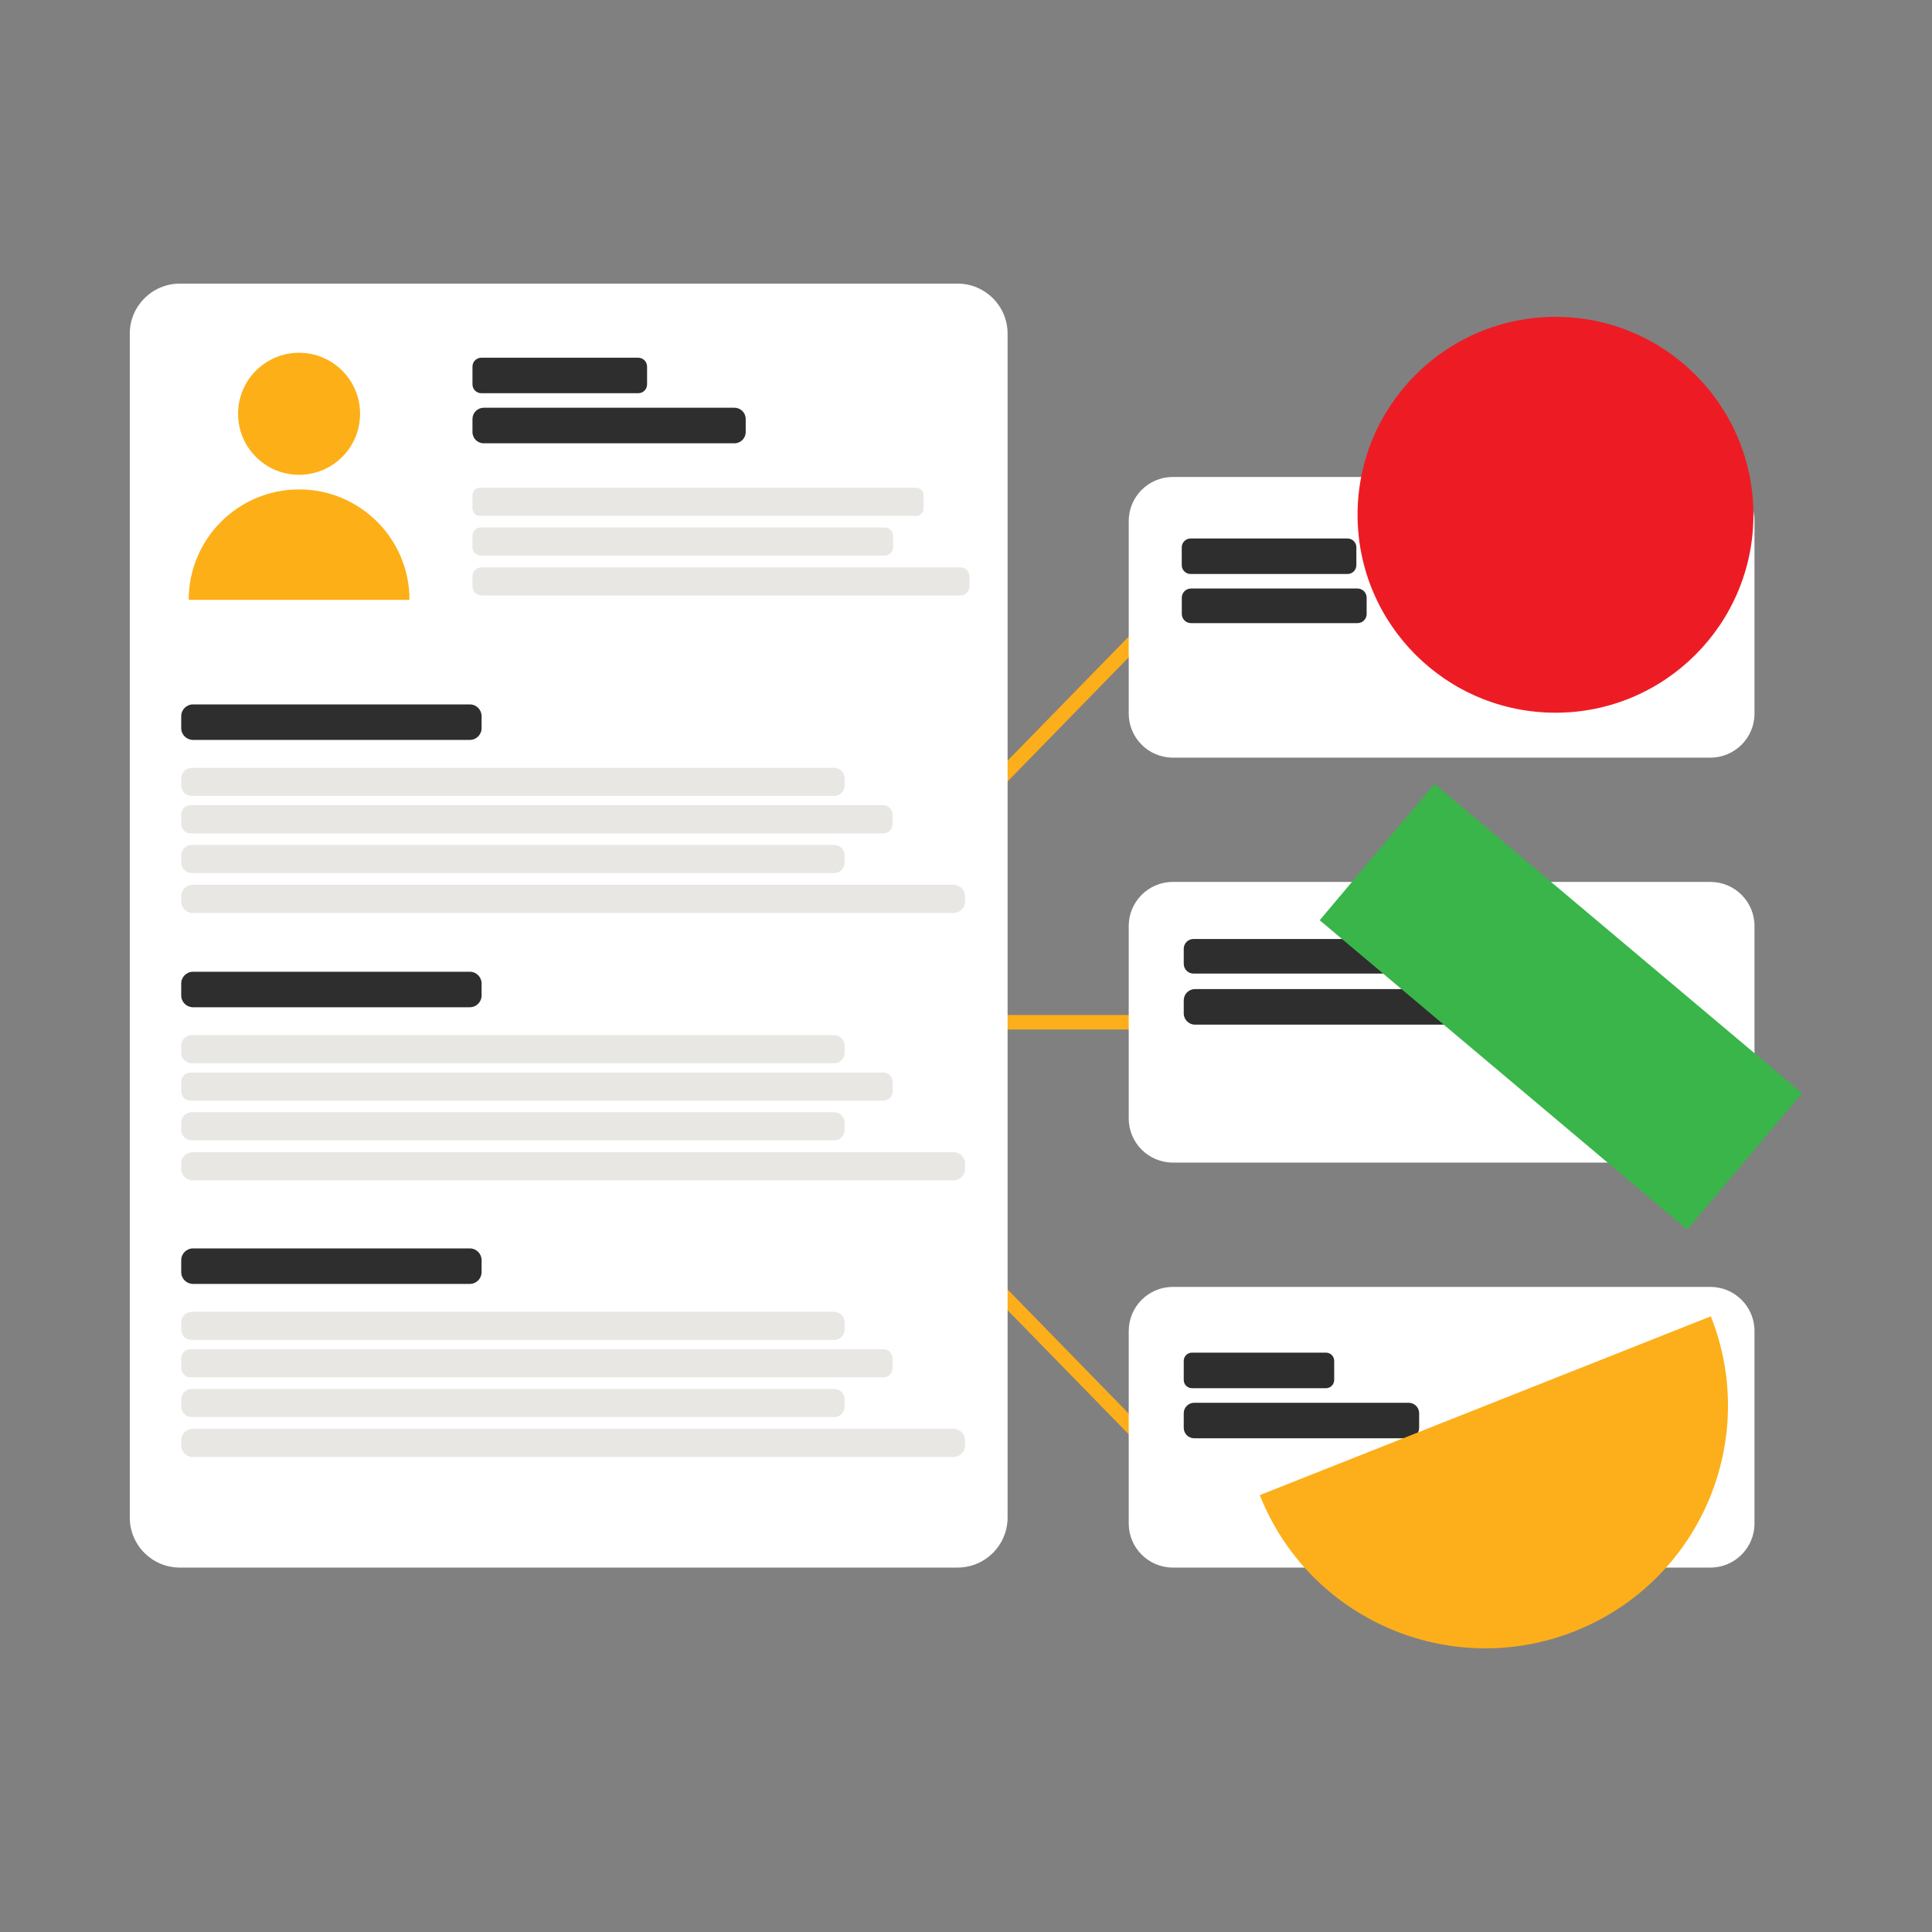 <?xml version="1.0" encoding="utf-8"?>
<!-- Generator: Adobe Illustrator 24.0.3, SVG Export Plug-In . SVG Version: 6.00 Build 0)  -->
<svg version="1.1" id="Layer_1" xmlns="http://www.w3.org/2000/svg" xmlns:xlink="http://www.w3.org/1999/xlink" x="0px" y="0px"
	 viewBox="0 0 400 400" style="enable-background:new 0 0 400 400;" xml:space="preserve">
<rect x="0" y="0" width="400" height="400" fill="#808080" stroke="none"/>
<style type="text/css">
	.st0{display:none;opacity:0.2;fill:#FCAF17;}
	.st1{fill:#FFFFFF;}
	.st2{fill:#231E21;}
	.st3{fill:#FCAF17;}
	.st4{fill:#ED1C24;}
	.st5{fill:none;stroke:#F7B01A;stroke-width:2;stroke-miterlimit:10;}
	.st6{fill:#E21E26;}
	.st7{fill:#D4EBDC;}
	.st8{fill:#2D2E2D;}
	.st9{fill:#03B06B;}
	.st10{fill:#F5AE1B;}
	.st11{fill:#E8E7E3;}
	.st12{fill:#FCAF1A;}
	.st13{fill:#39B54A;}
	.st14{fill:#FFE0A8;}
	.st15{fill:none;stroke:#FCAF1A;stroke-width:3;stroke-miterlimit:10;}
	.st16{fill:#2D2D2B;}
	.st17{fill:#969695;}
	.st18{fill:#818180;}
	.st19{fill:none;stroke:#818180;stroke-width:2;stroke-miterlimit:10;}
	.st20{fill:none;stroke:#2D2D2B;stroke-width:2;stroke-miterlimit:10;}
	.st21{fill:none;stroke:#818180;stroke-width:3.758;stroke-miterlimit:10;}
	.st22{fill:none;stroke:#2D2D2B;stroke-width:3.758;stroke-miterlimit:10;}
	.st23{clip-path:url(#SVGID_2_);fill:none;stroke:#818180;stroke-width:2.25;stroke-miterlimit:10;}
	.st24{fill:#FFFFFF;stroke:#818180;stroke-width:2;stroke-miterlimit:10;}
	.st25{fill:none;stroke:#FCAF17;stroke-width:2;stroke-miterlimit:10;}
	.st26{fill:none;stroke:#ED1C24;stroke-width:2;stroke-miterlimit:10;}
	.st27{fill:none;stroke:#FCAF17;stroke-width:3.758;stroke-miterlimit:10;}
	.st28{fill:none;stroke:#ED1C24;stroke-width:3.758;stroke-miterlimit:10;}
	.st29{clip-path:url(#SVGID_4_);fill:none;stroke:#FCAF17;stroke-width:2.25;stroke-miterlimit:10;}
	.st30{fill:#FFFFFF;stroke:#FCAF17;stroke-width:2;stroke-miterlimit:10;}
	.st31{fill:#010101;}
	.st32{fill:none;}
	.st33{clip-path:url(#SVGID_6_);fill:#FCAF17;}
</style>
<rect x="-557.82" y="-537.94" class="st0" width="4369.47" height="2544.55"/>
<g>
	<line class="st15" x1="201" y1="261.32" x2="252.59" y2="314.18"/>
	<line class="st15" x1="201" y1="167.44" x2="252.59" y2="114.57"/>
	<path class="st1" d="M354.12,156.86H242.83c-5.05,0-9.14-4.09-9.14-9.14v-39.83c0-5.05,4.09-9.14,9.14-9.14h111.28
		c5.05,0,9.14,4.09,9.14,9.14v39.83C363.26,152.77,359.16,156.86,354.12,156.86z"/>
	<path class="st1" d="M354.12,324.55H242.83c-5.05,0-9.14-4.09-9.14-9.14v-39.83c0-5.05,4.09-9.14,9.14-9.14h111.28
		c5.05,0,9.14,4.09,9.14,9.14v39.83C363.26,320.45,359.16,324.55,354.12,324.55z"/>
	<line class="st15" x1="206.49" y1="211.65" x2="234.41" y2="211.65"/>
	<g>
		<path class="st1" d="M198.25,324.55H37.23c-5.72,0-10.36-4.64-10.36-10.36V69.08c0-5.72,4.64-10.36,10.36-10.36h161.02
			c5.72,0,10.36,4.64,10.36,10.36v245.1C208.61,319.91,203.97,324.55,198.25,324.55z"/>
		<g>
			<path class="st3" d="M84.78,124.19H39.07c0-12.62,10.23-22.86,22.86-22.86C74.55,101.33,84.78,111.56,84.78,124.19z"/>
			<circle class="st3" cx="61.92" cy="85.67" r="12.63"/>
		</g>
		<path class="st8" d="M132.14,81.41H99.65c-1.01,0-1.83-0.82-1.83-1.83v-3.69c0-1.01,0.82-1.83,1.83-1.83h32.49
			c1.01,0,1.83,0.82,1.83,1.83v3.69C133.97,80.6,133.15,81.41,132.14,81.41z"/>
		<path class="st8" d="M152.06,91.78h-51.91c-1.29,0-2.33-1.04-2.33-2.33v-2.7c0-1.29,1.04-2.33,2.33-2.33h51.91
			c1.29,0,2.33,1.04,2.33,2.33v2.7C154.39,90.74,153.34,91.78,152.06,91.78z"/>
		<path class="st8" d="M278.99,118.84H246.5c-1.01,0-1.83-0.82-1.83-1.83v-3.69c0-1.01,0.82-1.83,1.83-1.83h32.49
			c1.01,0,1.83,0.82,1.83,1.83v3.69C280.82,118.02,280,118.84,278.99,118.84z"/>
		<path class="st8" d="M281.06,129.01h-34.49c-1.04,0-1.89-0.85-1.89-1.89v-3.38c0-1.04,0.85-1.89,1.89-1.89h34.49
			c1.04,0,1.89,0.85,1.89,1.89v3.38C282.95,128.17,282.1,129.01,281.06,129.01z"/>
		<path class="st8" d="M97.27,153.19H39.96c-1.35,0-2.44-1.09-2.44-2.44v-2.47c0-1.35,1.09-2.44,2.44-2.44h57.31
			c1.35,0,2.44,1.09,2.44,2.44v2.47C99.71,152.1,98.62,153.19,97.27,153.19z"/>
		<path class="st11" d="M189.67,106.81H99.36c-0.85,0-1.54-0.69-1.54-1.54v-2.75c0-0.85,0.69-1.54,1.54-1.54h90.31
			c0.85,0,1.54,0.69,1.54,1.54v2.75C191.21,106.12,190.52,106.81,189.67,106.81z"/>
		<path class="st11" d="M183.17,115.03H99.56c-0.96,0-1.74-0.78-1.74-1.74v-2.35c0-0.96,0.78-1.74,1.74-1.74h83.61
			c0.96,0,1.74,0.78,1.74,1.74v2.35C184.91,114.25,184.13,115.03,183.17,115.03z"/>
		<path class="st11" d="M198.83,123.29H99.71c-1.04,0-1.89-0.85-1.89-1.89v-2.05c0-1.04,0.85-1.89,1.89-1.89h99.12
			c1.04,0,1.89,0.85,1.89,1.89v2.05C200.71,122.45,199.87,123.29,198.83,123.29z"/>
		<path class="st11" d="M182.88,172.54H39.45c-1.07,0-1.93-0.86-1.93-1.93v-1.97c0-1.07,0.86-1.93,1.93-1.93h143.43
			c1.07,0,1.93,0.86,1.93,1.93v1.97C184.81,171.68,183.94,172.54,182.88,172.54z"/>
		<path class="st11" d="M172.68,180.76H39.7c-1.2,0-2.18-0.98-2.18-2.18v-1.47c0-1.2,0.98-2.18,2.18-2.18h132.99
			c1.2,0,2.18,0.98,2.18,2.18v1.47C174.87,179.78,173.89,180.76,172.68,180.76z"/>
		<path class="st11" d="M172.68,164.79H39.7c-1.2,0-2.18-0.98-2.18-2.18v-1.47c0-1.2,0.98-2.18,2.18-2.18h132.99
			c1.2,0,2.18,0.98,2.18,2.18v1.47C174.87,163.81,173.89,164.79,172.68,164.79z"/>
		<path class="st11" d="M197.43,189.02H39.89c-1.31,0-2.37-1.06-2.37-2.37v-1.09c0-1.31,1.06-2.37,2.37-2.37h157.54
			c1.31,0,2.37,1.06,2.37,2.37v1.09C199.8,187.96,198.73,189.02,197.43,189.02z"/>
		<path class="st8" d="M97.27,208.54H39.96c-1.35,0-2.44-1.09-2.44-2.44v-2.47c0-1.35,1.09-2.44,2.44-2.44h57.31
			c1.35,0,2.44,1.09,2.44,2.44v2.47C99.71,207.45,98.62,208.54,97.27,208.54z"/>
		<path class="st11" d="M182.88,227.89H39.45c-1.07,0-1.93-0.86-1.93-1.93v-1.97c0-1.07,0.86-1.93,1.93-1.93h143.43
			c1.07,0,1.93,0.86,1.93,1.93v1.97C184.81,227.03,183.94,227.89,182.88,227.89z"/>
		<path class="st11" d="M172.68,236.11H39.7c-1.2,0-2.18-0.98-2.18-2.18v-1.47c0-1.2,0.98-2.18,2.18-2.18h132.99
			c1.2,0,2.18,0.98,2.18,2.18v1.47C174.87,235.13,173.89,236.11,172.68,236.11z"/>
		<path class="st11" d="M172.68,220.14H39.7c-1.2,0-2.18-0.98-2.18-2.18v-1.47c0-1.2,0.98-2.18,2.18-2.18h132.99
			c1.2,0,2.18,0.98,2.18,2.18v1.47C174.87,219.16,173.89,220.14,172.68,220.14z"/>
		<path class="st11" d="M197.43,244.37H39.89c-1.31,0-2.37-1.06-2.37-2.37v-1.09c0-1.31,1.06-2.37,2.37-2.37h157.54
			c1.31,0,2.37,1.06,2.37,2.37V242C199.8,243.31,198.73,244.37,197.43,244.37z"/>
		<path class="st8" d="M97.27,265.82H39.96c-1.35,0-2.44-1.09-2.44-2.44v-2.47c0-1.35,1.09-2.44,2.44-2.44h57.31
			c1.35,0,2.44,1.09,2.44,2.44v2.47C99.71,264.72,98.62,265.82,97.27,265.82z"/>
		<path class="st11" d="M182.88,285.17H39.45c-1.07,0-1.93-0.86-1.93-1.93v-1.97c0-1.07,0.86-1.93,1.93-1.93h143.43
			c1.07,0,1.93,0.86,1.93,1.93v1.97C184.81,284.3,183.94,285.17,182.88,285.17z"/>
		<path class="st11" d="M172.68,293.39H39.7c-1.2,0-2.18-0.98-2.18-2.18v-1.47c0-1.2,0.98-2.18,2.18-2.18h132.99
			c1.2,0,2.18,0.98,2.18,2.18v1.47C174.87,292.41,173.89,293.39,172.68,293.39z"/>
		<path class="st11" d="M172.68,277.42H39.7c-1.2,0-2.18-0.98-2.18-2.18v-1.47c0-1.2,0.98-2.18,2.18-2.18h132.99
			c1.2,0,2.18,0.98,2.18,2.18v1.47C174.87,276.44,173.89,277.42,172.68,277.42z"/>
		<path class="st11" d="M197.43,301.65H39.89c-1.31,0-2.37-1.06-2.37-2.37v-1.09c0-1.31,1.06-2.37,2.37-2.37h157.54
			c1.31,0,2.37,1.06,2.37,2.37v1.09C199.8,300.59,198.73,301.65,197.43,301.65z"/>
	</g>
	<path class="st1" d="M354.12,240.7H242.83c-5.05,0-9.14-4.09-9.14-9.14v-39.83c0-5.05,4.09-9.14,9.14-9.14h111.28
		c5.05,0,9.14,4.09,9.14,9.14v39.83C363.26,236.61,359.16,240.7,354.12,240.7z"/>
	<g>
		<path class="st8" d="M288.29,201.57H247.1c-1.11,0-2.02-0.9-2.02-2.02v-3.12c0-1.11,0.9-2.02,2.02-2.02h41.19
			c1.11,0,2.02,0.9,2.02,2.02v3.12C290.31,200.67,289.41,201.57,288.29,201.57z"/>
		<path class="st8" d="M299.32,212.14h-51.91c-1.29,0-2.33-1.04-2.33-2.33v-2.7c0-1.29,1.04-2.33,2.33-2.33h51.91
			c1.29,0,2.33,1.04,2.33,2.33v2.7C301.65,211.09,300.61,212.14,299.32,212.14z"/>
	</g>
	<g>
		<path class="st8" d="M274.53,287.41h-27.75c-0.94,0-1.7-0.76-1.7-1.7v-3.96c0-0.94,0.76-1.7,1.7-1.7h27.75
			c0.94,0,1.7,0.76,1.7,1.7v3.96C276.23,286.65,275.47,287.41,274.53,287.41z"/>
		<path class="st8" d="M291.66,297.78h-44.42c-1.19,0-2.16-0.97-2.16-2.16v-3.03c0-1.19,0.97-2.16,2.16-2.16h44.42
			c1.19,0,2.16,0.97,2.16,2.16v3.03C293.82,296.81,292.86,297.78,291.66,297.78z"/>
	</g>
	<path class="st12" d="M326.03,337.73c25.79-10.22,38.41-39.42,28.18-65.2l-93.39,37.02C271.05,335.33,300.24,347.95,326.03,337.73
		L326.03,337.73z"/>
	
		<rect x="304.76" y="158.84" transform="matrix(0.644 -0.765 0.765 0.644 -44.547 321.373)" class="st13" width="36.91" height="99.47"/>
	<circle class="st4" cx="322.05" cy="106.58" r="40.98"/>
</g>
</svg>

